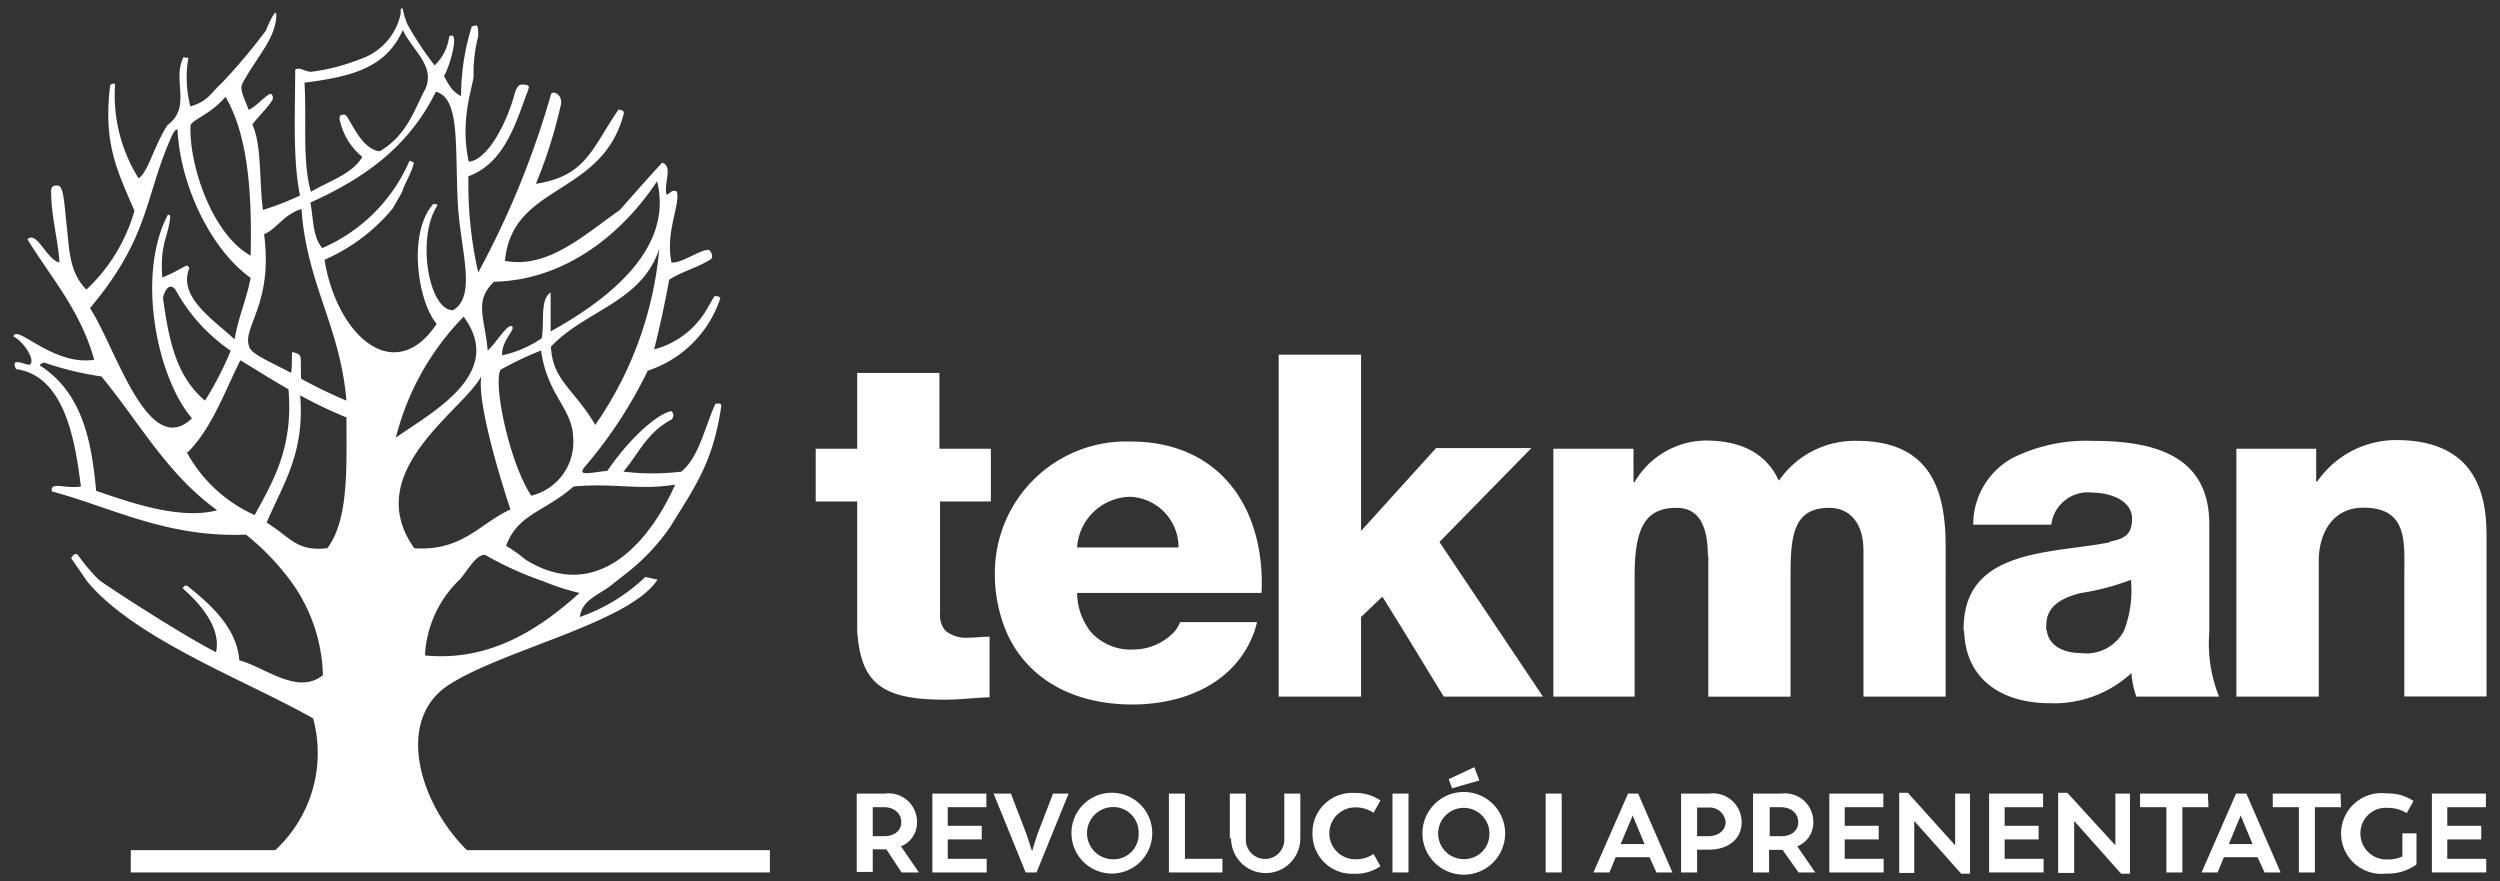 <svg xmlns="http://www.w3.org/2000/svg" id="Capa_1" data-name="Capa 1" viewBox="0 0 156 55"><rect x="0" y="0" width="156" height="55" fill="#333333" stroke="none"/><defs><style>.cls-1{fill:#fff;}</style></defs><path class="cls-1" d="M70.54,31a3.15,3.15,0,0,1,3,3.16H67.21A3.38,3.38,0,0,1,70.54,31m-3.33,6H78.72c.24-5.26-2.57-9.45-8.18-9.45a8.2,8.2,0,0,0-8.46,8.17,9.27,9.27,0,0,0,.71,3.69h0c1.27,2.92,4.13,4.55,7.87,4.55,3.3,0,6.48-1.38,7.61-4.55h0c.06-.19.12-.38.17-.59h-4.8a2.08,2.08,0,0,1-.35.59,3.53,3.53,0,0,1-2.57,1.12,3.32,3.32,0,0,1-2.67-1.12h0A4,4,0,0,1,67.21,37"></path><path class="cls-1" d="M29.27,53.18c-3.09-2.94-4.68-8.26-1.24-10.46s11.26-3.87,13-6.55L40.27,36a11.18,11.18,0,0,1-4.09,2.5c.15-1.14,1.28-1.38,2.12-2.11l.88-.69a13.07,13.07,0,0,0,2.66-2.85c1.53-2.49,2.66-4,3.17-7.53,0-.17-.19-.15-.37-.12-.67,1.45-1,3.29-2.12,4.23a15.1,15.1,0,0,1-3.62,0c1-1.19,1.46-2.43,3-3.25a.35.35,0,0,0,0-.52c-.69.08-2.4,1.39-4,3.72-1.08.11-1.92.36-1.41-.25a27.91,27.91,0,0,0,3.93-6,7.08,7.08,0,0,0,4.53-4.53c0-.07-.32-.2-.4-.07s-.23.41-.5.86a5.37,5.37,0,0,1-3.23,2.41c.38-1.54.65-2.78.94-4.35.8-.51,1.79-.76,2.59-1.27.2-.14,0-.59-.15-.59-.54,0-1.69.86-2.3.79-.4-1.9.58-3.67.33-4.43-.28-.17-.46.16-.64.2-.18-.72.42-1.78-.27-2-.6.63-2.64,2.95-2.64,2.95-2.26,1.59-4.5,3.68-7.17,3.18.44-4.86,6.1-4,7.42-9.22,0-.2-.2-.18-.33-.23-1.66,2.41-2,4.15-5.16,4.64A30,30,0,0,0,35,6.53c.12-.64-.5-.89-.61-.67A54.68,54.68,0,0,1,29.84,17a25,25,0,0,1-.61-6c2.13-.79,2.86-3,3.63-5.13A2,2,0,0,0,33,5.44c0-.21-.53-.18-.61-.12a1.11,1.11,0,0,0-.25.44c-.48,1.83-1.68,4.22-2.89,4.33-.61-2.77.37-4.94.3-5.44a9.32,9.32,0,0,1,.29-2.39c0-.15,0-.48-.05-.61s-.28,0-.35,0A14.51,14.51,0,0,0,28.77,6c-.63-.37-.7-.62-1.07-1.25.32-.46,1.05-2.93.33-2.48a3,3,0,0,1-.91,1.81,20.48,20.48,0,0,1-1.7-2.57,5.47,5.47,0,0,1-.3-1S25,.54,25,.59a2.36,2.36,0,0,1,0,.29,3.83,3.83,0,0,1-2.58,2.83,12.57,12.57,0,0,1-3,.77c-.4,0-.71-.33-1-.13,0,2.69-.16,5.6.3,7.85a18,18,0,0,1-2.31.9c-.24-1.66-.06-4-.66-5.33.25-.37,1-1.09,1.24-1.53.1-.15,0-.42-.16-.38-.6.4-.71.67-1.31,1-.24-.67-.6-1.26-.39-1.66.85-1.57,1.89-2.61,2.08-3.9.22-1.44-.67.69-.61.6a37.8,37.8,0,0,1-2.72,3.24c-.74.67-.89,1.18-2,1.5a7.14,7.14,0,0,1-.13-3c0-.09-.21,0-.3-.08-.73,1.49.54,3.09-1,4.25-.85,1.31-1.2,2.92-1.8,3.32A9.74,9.74,0,0,1,7.18,5.3c0-.14-.2-.08-.3,0-.45,3.59.4,5.29,1.51,7.85a10.74,10.74,0,0,1-3,4.92c-1-1-1.07-2.36-1.19-3.64C4,12.73,4,11.54,3.57,11.58c-.19,0-.38,0-.38.37,0,1.55.45,3.1.52,4.43-.83-.19-1.39-2-2-1.45C3.26,17.44,5,19.34,5.88,22.45,3.3,22.85,1,20.18.84,21c.57.25,1.45,1.51,1,1.76-.24,0-.62-.22-.87-.14-.1,0-.07.34.08.42,3.16.46,3.69,5,4,7.32-1.08.15-1.89-.34-1.82.3,3.72,1,7.18,2.9,12.12,2.7a15.74,15.74,0,0,1,2.75,2.84,10.4,10.4,0,0,1,2.05,5.93c-1.57,1.26-3.55-.46-5.22-.93-.15-2.12-2-3.64-3.19-4.6-.18-.14-.25,0-.35.1.44.4,2.5,2.17,2.09,4-2.41-1.25-6.89-4.19-7.3-4.51A11.81,11.81,0,0,1,4.91,34.7c-.23-.36-.47.13-.47.13l1,1.45c3,3.62,10,6.21,14.1,8.55a8.25,8.25,0,0,1-2.51,8.35M26.52,40.9a7,7,0,0,1,2.16-4.73c.49-.54,1-1.56,1.58-1.55a21.21,21.21,0,0,0,3.64,1.65,14.59,14.59,0,0,0,2.26.73c-2.45,2.22-5.57,4.3-9.64,3.9M42.13,30.24c-1.53,3.45-4.8,7.49-9.34,4.68a9,9,0,0,0-1.21-.86c.74-2,2.36-2.09,4.21-3.7,2.46-.24,4.1.25,6.34-.12M31.24,23.07a20.85,20.85,0,0,1,2.52-1.2c.4,2.8,1.93,3.59,2,5.37a3.44,3.44,0,0,1-2.61,3.69c-1.33-2-2.39-6.88-1.92-7.86m5.91,3.44c-1.27-2.19-2.68-2.78-2.76-4.88,2.15-2.28,5.67-2.77,6.76-6.11a22.78,22.78,0,0,1-4,11m-6.3-8.94c4.45-.1,8-3,10.16-6.27,1.09,4.33-3.31,7.53-6.64,9.37V18.25c-.69.42-.37,1.94-.56,2.86a7,7,0,0,1-2.46,1.06c-.09-.88.88-1.63.6-1.81s-1,1.08-1.51,1.51c-.16-2-.89-3.09.41-4.3M24.7,27.31a16.59,16.59,0,0,1,4.23-7.55c2.66,3.58-2.06,6-4.23,7.55M19,5.16c3-.39,5.08-.93,6.14-3.29.55,1.24,2.05,2.22,1.4,3.69-.62,1.08-1.07,2.85-2.85,3.88-1.26-.15-1.89-2.26-2.19-2.28s-.31.1-.31.27a4.07,4.07,0,0,0,1.42,2.36c-.63,1.08-2.07,1.5-3.21,2.18-.54-1.87-.26-4.42-.4-6.81M18.81,13c.32,4.72,2.41,7.32,2.81,12a29.65,29.65,0,0,1-2.8-1.35c-.09,0,0-1.28-.09-1.44s-.38-.2-.47-.25,0,1.38-.13,1.29c-1.33-.7-2.37-1.13-2.56-1.56-.53-1.25,1.49-2.61.91-7.07.84-.38,1.2-1.22,2.33-1.58m-4.74-7c1.41,2.4,1.66,6,1.57,9.91-2.4-1.31-3.87-5.69-3.75-8.15.23-.39,1.31-.72,2.18-1.76M5.63,19.21C9.39,14.73,9,12.28,10.75,8.42c.14-.28.32-.44.33-.28.17,3.34,2,7.36,4.56,9.2-.28,1.44-.75,2.36-1,3.84-1.23-1.17-3.56-2.62-2.83-4.43a.23.23,0,0,0-.15-.18c-.68.31-.42.27-1.53.75-.17-2.12.39-2.57.49-3.78,0-.17-.08-.13-.15-.13-2,3.82-.63,10.23,1.51,12.69-2.76,2.67-4.81-4.57-6.38-6.89m8.8,2.66A20.15,20.15,0,0,1,12.79,25c-1.74-1.48-2.23-3.57-2.62-6.41.16-.7.53-.95.83-.42a11,11,0,0,0,3.43,3.74M6,30.63c-.27-2.86-.76-6.07-3.52-7.83a.31.31,0,0,1,.32-.16,19.66,19.66,0,0,0,3.53.85c2.46,3,4.07,6.06,7.22,8.35C11.18,32.47,8,31.3,6,30.63m5.73-2.42C13.22,26.7,14,24.48,15,22.48c1,.6,1.41.89,3,1.81.31,3.64-.94,5.7-2.11,7.85a9,9,0,0,1-4.24-3.93m8.77,6c-1.93.2-2.23-.63-3.78-1.6,1-2.37,2.39-4.31,2.09-7.94a28.6,28.6,0,0,0,2.89,1.38c0,3.13.15,6.39-1.2,8.16m4.66-22.21c.22-.66.56-1.11.74-1.81,0-.11-.27-.15-.27-.15a10.44,10.44,0,0,1-5.44,5.44c-.6-.71-.54-1.73-.74-2.84,3.48-1.57,6.16-3.54,7.83-6.92,1.52.42,1.18,3.32,1.37,7,.15,2.85,1.21,5.74-.3,6.64-1.53,0-2.28-4.51-1-6.5.08-.13-.1-.12-.22-.14-1.62,1.76-1,6.08.2,7.49-2.62,3.93-6.23.76-7-4A11.45,11.45,0,0,0,24.51,13Zm5,11.29c-.42,1.32.92,5.92,1.77,8.5-1.93.88-3,2.62-6,2.42-3.48-4.91,3.46-8.82,4.27-10.92"></path><rect class="cls-1" x="8.16" y="53.05" width="39.88" height="1.39"></rect><path class="cls-1" d="M131.64,33.84c-3.55.72-9.11.34-9.11,5.39v.13h5.16a1.9,1.9,0,0,1,0-.35c0-1.22,1-1.7,2.12-2a15.13,15.13,0,0,0,3.16-.83,7,7,0,0,1-.42,3.15h0a2.65,2.65,0,0,1-2.72,1.42c-1,0-2-.42-2.11-1.42h-5.16c.07,3.1,2.4,4.55,5.34,4.55A7.1,7.1,0,0,0,133,42a5.58,5.58,0,0,0,.31,1.47h5.16a8.86,8.86,0,0,1-.61-4V32.71c0-4.39-3.59-5.2-7.3-5.2a10.34,10.34,0,0,0-5,1.08,4.73,4.73,0,0,0-2.43,4.15H128a2.3,2.3,0,0,1,2.57-2c1.05,0,2.47.46,2.47,1.62,0,1-.48,1.26-1.36,1.43"></path><path class="cls-1" d="M139.55,28V43.47h5.14V35c0-1.7.85-3.32,2.78-3.32,2.81,0,2.56,2.15,2.56,4.28v7.5h5.13v-10c0-2.24-.42-6-5.64-6a6,6,0,0,0-4.92,2.58h-.07V28Z"></path><polygon class="cls-1" points="93.53 39.36 89.82 33.82 95.56 27.96 89.61 27.96 84.93 33.13 84.93 22.13 79.79 22.13 79.79 39.36 79.79 43.47 84.93 43.47 84.93 39.36 84.93 38.5 86.26 37.23 87.58 39.36 90.09 43.47 96.28 43.47 93.53 39.36"></polygon><path class="cls-1" d="M106.6,34.65v8.82h5.13V35.88c0-2.51.21-4.19,2.41-4.19,1.33,0,2.14,1,2.14,2.66v9.12h5.13V34.2c0-3-.54-6.69-5.52-6.69A5.74,5.74,0,0,0,111,30c-.85-1.88-2.61-2.51-4.57-2.51A5.2,5.2,0,0,0,102,30.08h-.07V28h-5V43.47H102V35.91c0-3.17.79-4.22,2.63-4.22,1.39,0,1.94,1.14,1.94,3"></path><path class="cls-1" d="M58.62,23.27H53.49V28H50.9v3.29h2.59v6.9c0,.44,0,.84,0,1.21.23,3.24,1.54,4.26,5.46,4.26.94,0,1.87-.12,2.8-.15V39.73c-.45,0-.9.06-1.32.06A2,2,0,0,1,59,39.36a1.46,1.46,0,0,1-.34-1.07v-7h3.17V28H58.62Z"></path><path class="cls-1" d="M56.26,54.44,55.31,53h-.85v1.41h-1V49.52h1.76a1.77,1.77,0,0,1,2,1.78,1.58,1.58,0,0,1-1,1.51l1.12,1.63Zm-1.8-2.26h.71c.65,0,1.07-.35,1.07-.88s-.43-.93-1.07-.93h-.71Z"></path><path class="cls-1" d="M61.57,53.59v.85H58.18V49.52h3.37v.85H59.14v1.16h2.12v.85H59.14v1.21Z"></path><path class="cls-1" d="M66.68,49.52l-2,4.92H64l-2-4.92h1.08l1,2.6.32,1,.31-1,1-2.6Z"></path><path class="cls-1" d="M66.86,52a2.51,2.51,0,0,1,2.6-2.53A2.52,2.52,0,1,1,66.86,52Zm4.19,0a1.58,1.58,0,0,0-1.59-1.64,1.63,1.63,0,0,0,0,3.26A1.56,1.56,0,0,0,71.05,52Z"></path><path class="cls-1" d="M76.28,53.59v.85H72.94V49.52h1v4.07Z"></path><path class="cls-1" d="M76.74,52.32v-2.8h1V52.4a1.2,1.2,0,1,0,2.4,0V49.52h1v2.8a2.16,2.16,0,1,1-4.32,0Z"></path><path class="cls-1" d="M81.9,52a2.47,2.47,0,0,1,2.61-2.52,2.74,2.74,0,0,1,1.63.47l-.43.77a2,2,0,0,0-1.14-.34,1.62,1.62,0,1,0,0,3.24,2,2,0,0,0,1.14-.33l.43.76a2.68,2.68,0,0,1-1.63.47A2.47,2.47,0,0,1,81.9,52Z"></path><path class="cls-1" d="M86.89,49.52h1v4.92h-1Z"></path><path class="cls-1" d="M88.76,52a2.58,2.58,0,0,1,5.16,0,2.58,2.58,0,0,1-5.16,0Zm4.18,0a1.6,1.6,0,1,0-1.59,1.61A1.57,1.57,0,0,0,92.94,52ZM90.4,48.62l1.6-.75.31.83-1.7.49Z"></path><path class="cls-1" d="M96.45,49.52h1v4.92h-1Z"></path><path class="cls-1" d="M102.93,53.49h-2.11l-.39.95h-1l2.16-4.92h.63l2.14,4.92h-1Zm-1.8-.82h1.49l-.74-1.78Z"></path><path class="cls-1" d="M108.68,51.3c0,1.06-.84,1.72-2.05,1.72h-.73v1.42h-1V49.52h1.73A1.8,1.8,0,0,1,108.68,51.3Zm-1,0a1,1,0,0,0-1.06-.91h-.72v1.79h.72C107.31,52.16,107.68,51.76,107.68,51.28Z"></path><path class="cls-1" d="M112.23,54.44l-1-1.41h-.84v1.41h-1V49.52h1.76a1.77,1.77,0,0,1,2,1.78,1.58,1.58,0,0,1-1,1.51l1.12,1.63Zm-1.8-2.26h.71c.65,0,1.07-.35,1.07-.88s-.43-.93-1.07-.93h-.71Z"></path><path class="cls-1" d="M117.54,53.59v.85h-3.39V49.52h3.37v.85h-2.41v1.16h2.12v.85h-2.12v1.21Z"></path><path class="cls-1" d="M122.93,49.52v5h-.55l-2.93-3.29v3.24h-.94v-5h.54L122,52.75V49.52Z"></path><path class="cls-1" d="M127.52,53.59v.85h-3.4V49.52h3.37v.85h-2.4v1.16h2.12v.85h-2.12v1.21Z"></path><path class="cls-1" d="M132.91,49.52v5h-.55l-2.93-3.29v3.24h-1v-5H129L132,52.75V49.52Z"></path><path class="cls-1" d="M137.81,50.37h-1.63v4.07h-1V50.37h-1.64v-.85h4.23Z"></path><path class="cls-1" d="M140.87,53.49h-2.1l-.39.95h-1l2.15-4.92h.64l2.14,4.92h-1Zm-1.79-.82h1.48l-.74-1.78Z"></path><path class="cls-1" d="M146.08,50.37h-1.63v4.07h-1V50.37h-1.63v-.85h4.23Z"></path><path class="cls-1" d="M150.79,52v1.94a3,3,0,0,1-1.87.57,2.52,2.52,0,1,1,0-5,2.83,2.83,0,0,1,1.68.47l-.42.76a2.24,2.24,0,0,0-1.22-.33A1.58,1.58,0,0,0,147.29,52,1.62,1.62,0,0,0,149,53.63a2,2,0,0,0,.91-.19V52Z"></path><path class="cls-1" d="M155.14,53.59v.85h-3.39V49.52h3.37v.85h-2.41v1.16h2.12v.85h-2.12v1.21Z"></path></svg>